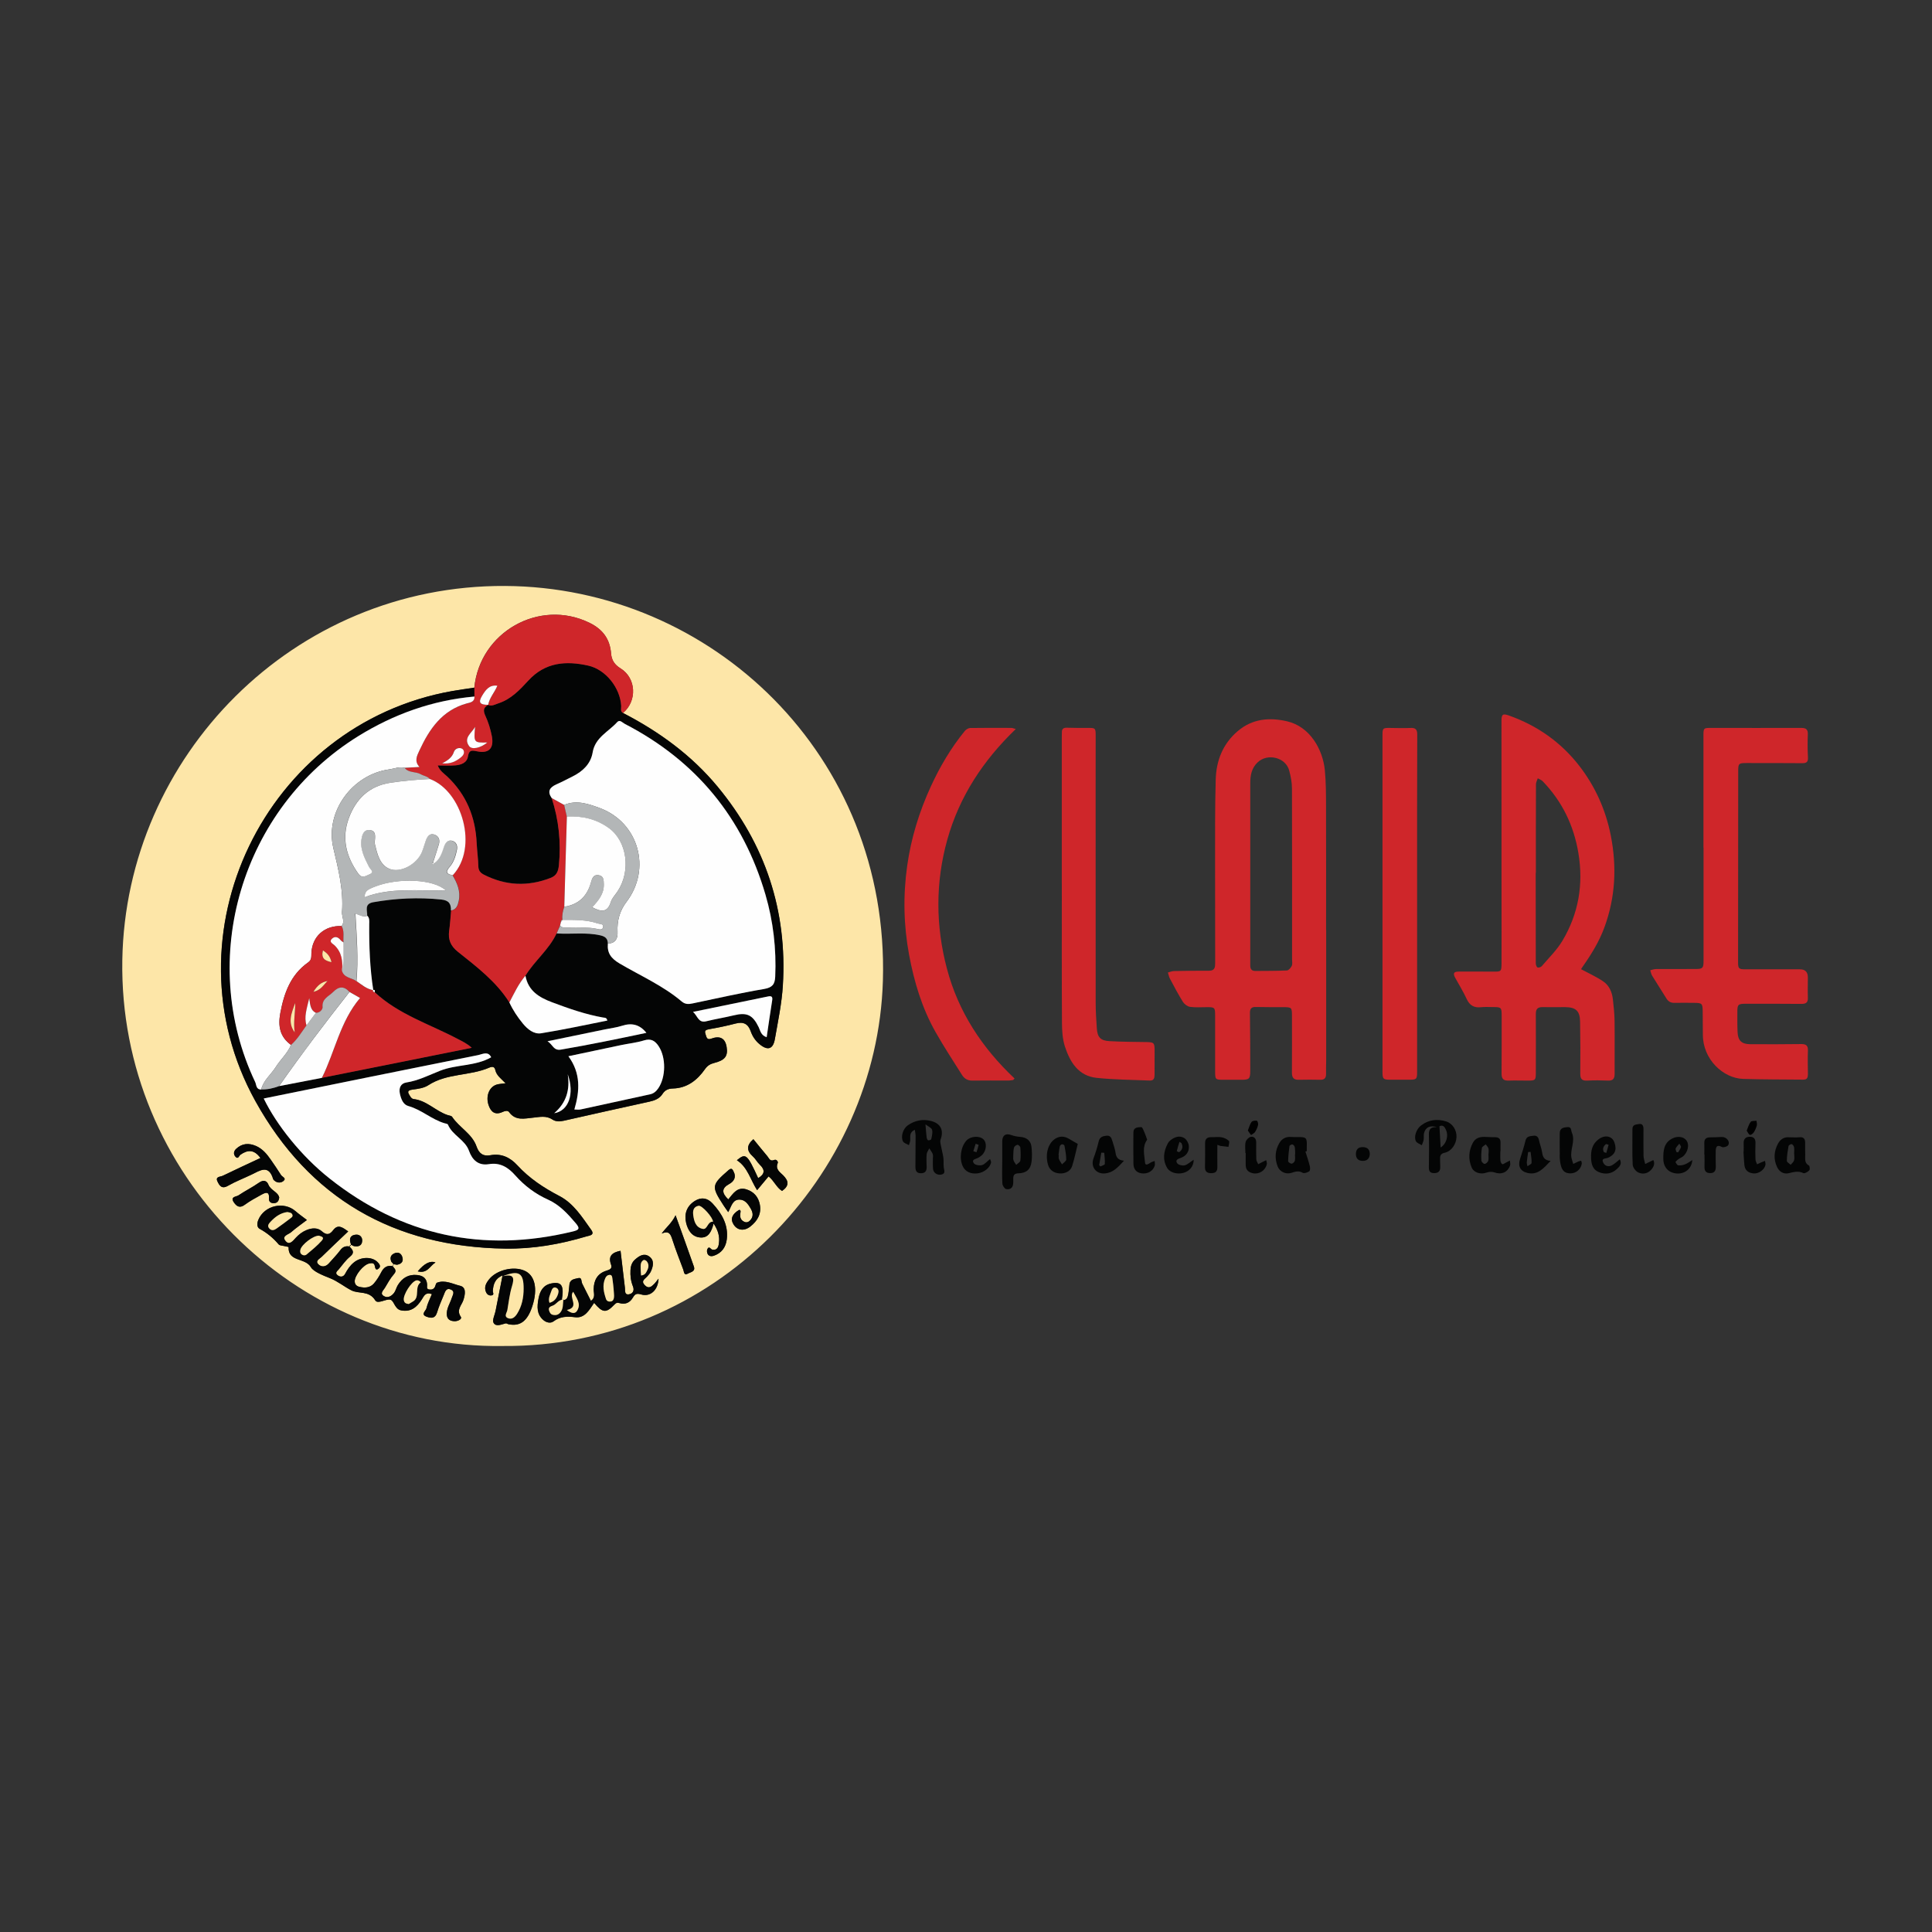 <?xml version="1.0" encoding="UTF-8"?><svg id="Layer_1" xmlns="http://www.w3.org/2000/svg" viewBox="0 0 425.2 425.2"><rect x="0" y="0" width="425.2" height="425.2" fill="#333333" stroke="none"/><defs><style>.cls-1{fill:#000;}.cls-1,.cls-2,.cls-3,.cls-4,.cls-5,.cls-6,.cls-7{stroke-width:0px;}.cls-2{fill:#040505;}.cls-3{fill:#b3b6b7;}.cls-4{fill:#cf262a;}.cls-5{fill:none;}.cls-6{fill:#fefefe;}.cls-7{fill:#fde6a8;}</style></defs><rect class="cls-5" x="0" width="425.2" height="425.2"/><rect class="cls-5" x="0" width="425.2" height="425.2"/><rect class="cls-5" x="0" width="425.2" height="425.2"/><rect class="cls-5" x="0" width="425.2" height="425.2"/><rect class="cls-5" x="0" width="425.2" height="425.2"/><rect class="cls-5" x="0" width="425.2" height="425.2"/><path class="cls-7" d="M110.58,296.23c-45.44.69-84.46-37.74-83.66-84.95.76-44.75,37.58-82.58,84.25-82.32,45.35.25,84.6,37.27,83.14,86.89-1.27,42.91-37.15,80.79-83.73,80.38ZM86.4,278.65c-1.19-.23-1.94.27-2.49,1.33-.46.89-.99,1.76-1.64,2.51-.84.96-2.02,1-3.18.72-.56-.13-1.01-.47-1.03-1.19-.04-1.27,1.92-3.72,3.23-3.96.5-.09,1.03-.19,1.18.51.11.51.2,1.16.86.62.58-.47.17-1.02-.27-1.45-1.23-1.2-3.57-1.17-5.14.07-.86.68-1.45,1.56-1.96,2.52-.38.73-1.04.78-1.63.36-.76-.55-.07-.99.26-1.38.78-.94,1.49-1.97,2.42-2.73,1.17-.95.55-1.56-.14-2.28.32-.66.7-.11,1.05-.05,1.02.2,1.78-.13,1.8-1.22.01-.76-.51-1.37-1.38-1.3-1.07.08-1.52.71-1.21,1.76.1.35.28.67-.22.83-.83-.15-1.46.07-2,.8-.77,1.03-1.68,1.95-2.53,2.92-.69.78-1.6.87-2.27.24-.84-.79.22-1.23.66-1.66,1.91-1.88,3.86-3.71,5.87-5.62-1.24-.86-2.23-1.69-3.32-.26-.76,1.01-1.45,1.16-2.52.2-.88-.78-2.12-.72-3.27-.26-.95.38-1.75.99-2.43,1.73-.63.69-1.4,1.72-2.23.73-.98-1.17.61-1.45,1.2-1.96,1.06-.94,2.24-1.75,3.48-2.69-.92-.71-1.74-1.27-2.49-1.93-2.57-2.26-6.88-1.28-8.2,1.9-.3.71-.36,1.62.29,1.97,1.63.89,3,2.03,4.19,3.43.23.27.8.25,1.21.36.34.09.97.17.97.24-.14,3.31,3.69,2.27,4.92,4.43.55.97,2.82,1.86,4.14,2.38,1.8.72,3.15,1.88,4.76,2.7,1.65.84,3.89,0,5.25,2.2.58.94,2.43-.43,3.37-.13.8.25.92,2.05,2.29,2.33,2.2.45,3.54-.73,4.59-2.4.5-.81.87-1.69,2.22-1.17-.43,1.06-.97,2.06-1.21,3.14-.12.54-1.35,1.33.07,1.84,1.04.38,1.89.38,2.29-.98.38-1.3.95-2.54,1.46-3.8.29-.71.53-1.67,1.59-1.2.94.42.39,1.18.18,1.84-.39,1.21-1.18,2.31-1.1,3.66.06,1.11.82,1.45,1.76,1.46.66,0,1.67-.44,1.31-.98-1.04-1.54.23-2.54.59-3.7.41-1.29.65-2.78-.73-3.11-1.63-.39-3.31-1.36-5.09-.68-.24.09-.31.61-.46.93-.26.53-.73.65-1.27.56-.65-.1-.43-.61-.44-1.01-.06-1.39-.84-2.03-2.17-2.17-1.94-.21-3.32.65-4.29,2.24-.33.54-.46,1.23-.84,1.72-.55.7-1.4,1.18-2.23.67-.95-.58-.1-1.25.22-1.79.62-1.04,1.21-2.14,2.01-3.04.77-.87.04-1.25-.31-1.8.2-.65.7-.2,1.05-.27.94-.19,1.39-.72,1.12-1.65-.23-.77-.81-1.19-1.62-.9-.86.31-1.19.93-.82,1.85.13.32.78.51.3,1.01ZM104.4,151.35c-1.63.25-3.26.46-4.88.75-41.16,7.28-63.59,53.64-43.33,90.23,11.85,21.38,30.48,32.13,55,32.48,6.12.09,12.07-.95,17.91-2.7.6-.18,1.85-.24,1-1.43-2-2.79-3.86-5.81-6.99-7.44-3.46-1.8-6.63-3.88-9.27-6.77-1.57-1.71-3.51-2.67-5.95-2.21-1.59.3-2.5-.39-3.03-1.94-.97-2.8-3.8-4.15-5.37-6.51-.16-.24-.63-.27-.96-.38-2.66-.87-4.63-3.23-7.56-3.54-.24-.03-.53-.29-.66-.52-.37-.64-1.07-1.36.47-1.56,1.19-.15,2.51-.33,3.47-.96,4.1-2.68,9.11-2.01,13.41-3.87.61-.27,1.16-.28,1.33.49.26,1.24,1.29,1.93,2.27,2.95-.86.12-1.43.14-1.95.29-1.63.49-2.46,2.49-1.8,4.49.49,1.47,1.4,2.32,3.1,1.53.43-.2,1.11-.4,1.42.03,1.43,1.97,3.39,1.41,5.28,1.23,1.45-.14,2.89-.51,4.28.42.71.48,1.62.45,2.5.25,6.27-1.41,12.53-2.82,18.81-4.19,1.17-.26,2.24-.68,2.88-1.68.57-.9,1.31-1.2,2.31-1.22,3.15-.08,5.37-1.85,7.06-4.27.56-.8,1.19-1.14,2.02-1.35,2.34-.59,3.07-1.47,2.74-3.49-.33-2.07-1.57-2.53-3.44-1.84-.96.35-1.02-.48-1.22-1.05-.26-.74.07-.92.8-1.05,1.96-.34,3.91-.75,5.84-1.25,1.7-.45,2.74.05,3.32,1.71.38,1.09,1,2.05,1.9,2.8,1.79,1.51,3.02,1.19,3.41-1.07.69-3.92,1.53-7.86,1.76-11.82.99-16.44-3.85-31.03-14.35-43.73-5.75-6.95-12.88-12.12-20.84-16.24,3.17-2.64,2.94-7.68-.53-9.82-1.28-.79-1.96-1.77-2.08-3.26-.25-3.19-1.82-5.35-4.79-6.79-10.99-5.34-24.1,2.02-25.31,14.32ZM144.92,281.45c-.45.56-.63.84-.86,1.07-.63.63-1.26,1.26-2.15.33-.89-.93.01-1.33.51-1.88.33-.37.68-.76.87-1.21.51-1.17.77-2.45-.47-3.27-1.15-.76-2.19-.02-3.07.75-.67.59-.93,1.41-.98,2.31-.07,1.23.08,2.42.54,3.57.39.96-.07,1.64-.94,1.76-.95.12-.75-.81-.82-1.4-.33-2.72-.65-5.45-.97-8.19-1.85.37-2.77,1.15-2.1,2.99.32.88-.16,1.13-.99,1.39-1.94.59-2.79,2.05-2.82,4.07-.01.85.46,1.86-.61,2.57-.65-1.29-1.29-2.54-1.92-3.81-.23-.46-.04-1.4-.84-1.2-.74.19-1.81.21-1.96,1.35-.1.71-.12,1.43-.25,2.13-.14.76-.34,1.52-1.44,1.34.54-3.17-.04-4.08-2.27-3.65-1.82.35-2.54,1.68-2.85,3.34-.33,1.74-.43,3.45,1.09,4.74.63.53,1.54.77,2.21.27,1.48-1.1,2.99-1.13,4.75-.91,2.17.27,3.13-1.64,4.19-3.16,1.85,2.2,2.63,2.3,4.44.4.43-.45.67-.49,1.18-.34,1.28.37,2.27-.14,2.91-1.23.46-.78.81-.98,1.83-.68,1.97.59,3.7-.93,3.81-3.43ZM110.62,280.68c-.54,2.72-1.04,5.26-1.54,7.81-.18.91-.79,2.07-.44,2.67.53.92,1.74.32,2.67.1.17-.04.39.14.6.19,2.58.53,4.19-.69,5.26-3.99,1.24-3.83.57-6.79-1.75-7.8-2.44-1.06-6.17-.14-7.81,1.96-.62.8-1.11,1.67-.64,2.76.23.53.65.8,1.19.73.71-.1.28-.64.31-1,.1-1.47.5-2.73,2.16-3.41ZM160.28,263.96c-1.43-1.37-1.54-2.42.24-3.39,1-.54,1.59-1.5.95-2.7-.18-.34-.36-.99-1.09-.36-3.8,3.3-3.86,3.57-1.13,7.78.29.45.61.87,1.03,1.48.71-1.24.92-2.82,2.56-2.75,1.18.05,1.83,1,2.38,1.95.46.79.65,1.63.07,2.4-.32.43-.81.84-1.47.54-1-.46-.99-1.28-.83-2.18.03-.18,0-.44-.3-.45-1.56.92-1.98,1.99-1.24,3.19.82,1.33,2.3,1.55,3.67.49,1.57-1.22,2.5-2.78,2.12-4.83-.31-1.66-1.29-2.84-2.94-3.36-2.03-.64-2.93.92-4,2.2ZM57.32,254.86c-2.88,1.35-5.59,2.59-8.28,3.9-.51.25-1.7.15-1.18,1.24.4.84.89,1.79,2.28.99,1.66-.95,3.47-1.64,5.2-2.47,1.86-.89,3.81-2.35,4.79,1,.04.12.17.23.28.32.64.56,1.45.52,1.98.07.73-.62-.28-.9-.53-1.3-.72-1.15-1.49-2.26-2.26-3.38-.86-1.24-1.82-2.4-3.25-3.02-1.57-.68-3.06-.59-4.36.62-.54.5-.67,1.14-.18,1.72.61.71.82-.21,1.12-.42,1.6-1.11,3.01-1.18,4.4.73ZM166.86,259.29c-2.45-5.33-2.72-5.56-4.69-3.95,2.37,1.53,2.96,4.27,4.45,6.59.88-1.06,1.7-2.04,2.52-3.03,1.21.93,1.74,2.45,2.97,3.2,1.58-1.1,1.53-2.16.23-3.45-.68-.67-1.77-1.34-1.17-2.71.1-.24-.23-.9-.81-.65-.91.39-1.1-.39-1.48-.83-1.05-1.24-2.06-2.51-3.08-3.75-1.52,1.31-1.55,2.52-.1,3.81.58.51.94,1.27,1.51,1.8,1.25,1.19,1.07,2.11-.36,2.96ZM157.05,269.27c1.01,1.51,1.38,2.87,1.18,4.34-.1.79-.34,1.6-1.43,1.43-.39-.06-.72-.96-1.13-.09-.13.27-.08.73.07,1.01.26.53.84.59,1.32.43,1.73-.58,2.68-1.85,2.9-3.63.39-3.19-1.09-5.68-3.14-7.9-1.1-1.19-2.44-1.46-3.87-.56-1.81,1.13-2.4,2.85-1.94,4.83.37,1.59,1.24,3.05,3.05,3.22,1.84.18,2.52-1.26,3-3.07ZM145.63,271.48c1.66-.72,1.98.21,2.35,1.35.72,2.23,1.58,4.4,2.4,6.6.17.47.14,1.38,1.01.87.57-.33,1.71-.44,1.32-1.56-1.27-3.64-2.59-7.27-4.03-11.28-.85,1.77-2.08,2.65-3.05,4.02ZM61.45,263.58c-.25-1.25-1.89-1.57-2.39-2.86-.33-.85-1.08-1.11-2.05-.43-1.45,1.02-3.06,1.8-4.53,2.8-.47.32-1.87.26-1.04,1.5.6.89,1.28,1.41,2.42.57,1.14-.84,2.4-1.52,3.64-2.2.87-.48,1.82-.91,1.69.83-.05.71.42,1.04,1.08,1.02.63-.02,1.07-.35,1.17-1.21ZM91.94,279.8c2.13.55,2.66-1.21,3.9-1.95q-1.71-.67-3.9,1.95Z"/><path class="cls-2" d="M137.11,156.9c7.96,4.12,15.09,9.29,20.84,16.24,10.5,12.7,15.35,27.3,14.35,43.73-.24,3.96-1.08,7.89-1.76,11.82-.4,2.26-1.62,2.58-3.41,1.07-.9-.76-1.52-1.71-1.9-2.8-.58-1.66-1.63-2.16-3.32-1.71-1.92.51-3.88.91-5.84,1.25-.73.13-1.06.31-.8,1.05.2.58.26,1.41,1.22,1.05,1.87-.69,3.11-.22,3.44,1.84.32,2.02-.41,2.9-2.74,3.49-.83.21-1.45.55-2.02,1.35-1.69,2.42-3.91,4.18-7.06,4.27-1,.03-1.73.32-2.31,1.22-.64,1.01-1.71,1.43-2.88,1.68-6.28,1.37-12.55,2.77-18.81,4.19-.88.2-1.79.22-2.5-.25-1.39-.94-2.83-.56-4.28-.42-1.89.19-3.85.75-5.28-1.23-.31-.43-.99-.23-1.42-.03-1.71.79-2.62-.06-3.1-1.53-.67-2,.17-4,1.8-4.49.52-.16,1.08-.17,1.95-.29-.99-1.02-2.01-1.71-2.27-2.95-.16-.77-.71-.75-1.33-.49-4.3,1.86-9.31,1.2-13.41,3.87-.96.63-2.28.81-3.47.96-1.54.2-.84.91-.47,1.56.13.23.42.49.66.52,2.93.31,4.9,2.67,7.56,3.54.33.11.81.14.96.38,1.57,2.36,4.39,3.71,5.37,6.51.54,1.55,1.44,2.23,3.03,1.94,2.44-.46,4.38.5,5.95,2.21,2.65,2.89,5.82,4.97,9.27,6.77,3.13,1.63,4.99,4.65,6.99,7.44.85,1.19-.4,1.25-1,1.43-5.84,1.75-11.79,2.79-17.91,2.7-24.52-.36-43.16-11.1-55-32.48-20.27-36.59,2.17-82.94,43.33-90.23,1.62-.29,3.25-.5,4.88-.75,0,.65.01,1.3.01,1.94-9.21.83-17.68,3.85-25.52,8.7-25.69,15.88-35.58,49.02-22.71,76.14.29.61.17,1.68,1.33,1.64,1.35.04,2.65-.25,3.91-.73,3.14-.61,6.29-1.21,9.43-1.82,10.99-2.2,21.98-4.41,32.97-6.61-1.05-.96-2.09-1.42-3.09-1.95-6.17-3.26-12.99-5.37-18.24-10.26,0-.27.16-.66-.39-.51,0,0,.04.03.04.03-.75-4.82-.93-9.67-.89-14.54,0-.62.1-1.3-.41-1.82.05-1.17-.69-2.62,1.36-2.98,4.96-.88,9.91-1.11,14.93-.59,1.74.18,2.17.94,2.15,2.41-.14,1.48-.22,2.98-.43,4.45-.27,1.94.31,3.35,1.9,4.62,4.16,3.32,8.45,6.55,11.35,11.16.77,1.7,1.81,3.24,2.99,4.67,1.03,1.25,2.42,2.37,4,2.12,4.88-.78,9.71-1.85,14.57-2.8-.16-.72-.58-.61-.89-.66-3.88-.68-7.57-1.98-11.26-3.36-2.89-1.08-5.26-2.54-5.87-5.84,2.01-3.31,5.2-5.76,6.86-9.33,3.2.23,6.42-.3,9.62.43,1.13.26,1.62.72,1.65,1.8-.19,2.08.7,3.28,2.58,4.39,4.6,2.71,9.55,4.88,13.67,8.36.78.66,1.53.61,2.39.43,5.24-1.09,10.47-2.29,15.74-3.18,1.83-.31,2.38-1.05,2.45-2.71.27-6.13-.43-12.17-2.14-18.03-4.94-16.93-15.27-29.49-30.96-37.6-.5-.26-1.1-1.03-1.67-.4-1.91,2.13-4.87,3.36-5.41,6.68-.41,2.51-2.13,4.14-4.35,5.25-1.21.61-2.41,1.24-3.65,1.79-1.45.65-2.03,1.53-1.02,2.99,1.57,4.82,2.09,9.73,1.59,14.79-.14,1.4-.52,2.29-1.82,2.79-5.01,1.95-9.9,1.73-14.69-.71-.73-.37-1.2-.88-1.22-1.83-.04-1.71-.28-3.42-.37-5.13-.27-5.74-2.28-10.69-6.52-14.68-.68-.64-1.56-1.17-2.05-2.4,1.48,0,2.69.08,3.88-.02,1.26-.11,2.54-.55,2.77-1.94.23-1.41.75-1.42,1.98-1.16,2.63.56,3.8-.65,3.28-3.33-.3-1.53-.76-3.06-1.42-4.47-.52-1.12-.46-1.82.62-2.41h-.01c.82.37,1.51-.1,2.24-.33,2.78-.9,4.73-2.98,6.6-5.01,3.74-4.07,8.31-4.39,13.21-3.29,3.86.86,7.02,4.92,7.23,8.87.03.53-.25,1.17.4,1.55ZM58.04,241.76c2.86,5.89,8.32,12.72,14.5,17.61,15.89,12.58,33.75,16.43,53.47,11.67,1.32-.32,1.76-.59.72-1.81-1.77-2.08-3.56-4.07-6.15-5.23-2.77-1.24-5.16-3.05-7.19-5.33-1.54-1.74-3.3-2.87-5.8-2.46-2.28.37-3.64-.89-4.37-2.93-.88-2.46-3.65-3.39-4.64-5.78-.07-.18-.5-.23-.77-.3-2.84-.83-5.05-2.98-7.94-3.78-1.14-.31-1.6-1.53-1.86-2.71-.28-1.28.2-2.28,1.41-2.47,2.66-.41,5-1.63,7.44-2.59,3.64-1.43,7.75-.96,11.24-2.96-.67-1.45-1.96-.66-2.93-.47-15.68,3.14-31.35,6.33-47.13,9.54ZM125.08,232.46c2.76,3.76,2.53,7.63,1.32,11.73.54,0,.97.08,1.37-.01,5.1-1.1,10.19-2.23,15.28-3.33.84-.18,1.38-.69,1.84-1.36,1.65-2.45,1.7-6.72.08-9.2-.77-1.18-1.67-1.8-3.23-1.31-1.63.51-3.36.68-5.04,1.03-3.82.8-7.64,1.61-11.63,2.46ZM152.52,222.7c1.04.89,1.15,2.5,2.89,2.07,2.01-.49,4.06-.81,6.07-1.31,2.9-.71,4.17-.13,5.49,2.6.38.78.48,1.8,1.76,2.21.41-2.75.78-5.42,1.21-8.08.13-.81-.13-1.05-.89-.89-5.44,1.12-10.88,2.24-16.53,3.4ZM120.5,229.16c1.2.76,1.3,2.12,2.96,1.84,6.28-1.06,12.51-2.36,18.8-3.69-1.49-1.85-3.23-2.24-5.35-1.56-1.22.39-2.51.54-3.76.8-4.1.84-8.2,1.69-12.65,2.61ZM124.95,236.43c.51,3.33-.24,6.21-2.98,8.57,3.2-.51,4.51-4.28,2.98-8.57Z"/><path class="cls-4" d="M112.1,220.62c-2.91-4.61-7.19-7.84-11.35-11.16-1.59-1.27-2.17-2.69-1.9-4.62.21-1.48.29-2.97.43-4.45,1.21-.2,1.51-1.09,1.72-2.13.44-2.11-.34-3.89-1.37-5.63,5.65-6.07,2.1-18.46-5.03-21.16-.52-.62-1.34-.68-1.99-1.05-1.12-.65-2.66-.24-3.57-1.42,1-.06,2-.11,3.28-.18-1.19-1.27-.56-2.45-.03-3.6,2.19-4.73,4.97-8.86,10.4-10.38.73-.2,1.81-.29,1.72-1.53,0-.65,0-1.3-.01-1.94,1.21-12.3,14.31-19.66,25.31-14.32,2.97,1.44,4.54,3.59,4.79,6.79.12,1.48.8,2.47,2.08,3.26,3.47,2.14,3.7,7.18.53,9.82-.64-.38-.37-1.02-.4-1.55-.21-3.95-3.38-8-7.23-8.87-4.9-1.1-9.48-.78-13.21,3.29-1.86,2.03-3.81,4.11-6.6,5.01-.73.24-1.42.7-2.24.35.29-1.57,1.42-2.73,2.03-4.21-1.78-.26-2.61.96-3.34,2.17-.91,1.5-.53,2.02,1.32,2.03-1.08.58-1.14,1.28-.62,2.41.66,1.41,1.12,2.94,1.42,4.47.52,2.68-.65,3.89-3.28,3.33-1.23-.26-1.75-.25-1.98,1.16-.23,1.4-1.52,1.83-2.77,1.94-1.19.1-2.4.02-3.88.02.49,1.23,1.37,1.77,2.05,2.4,4.24,3.99,6.25,8.94,6.52,14.68.08,1.71.33,3.42.37,5.13.02.95.48,1.45,1.22,1.83,4.79,2.44,9.69,2.66,14.69.71,1.29-.5,1.68-1.4,1.82-2.79.49-5.06-.02-9.97-1.59-14.79.92.51,1.84,1.01,2.75,1.52.2.85.4,1.7.59,2.55-.19,6.62-.38,13.24-.57,19.86-.32.94-.53,1.89-.4,2.89h0c-.29,0-.35.21-.35.45-.06.27-.13.53-.19.8-.25.57-.5,1.15-.76,1.72-1.66,3.57-4.85,6.02-6.86,9.33-1.52,1.75-2.46,3.85-3.54,5.87ZM104.56,159.97c-.72,1.35-2.64,2.38-1.32,4.23.63.88,2.59.39,4.01-.79-2.96.08-3,.03-2.69-3.44ZM97.33,167.98c1.83.21,3-.44,4.08-1.29.44-.35.84-.83.64-1.47-.11-.34-.41-.56-.82-.59-.67-.04-1.17.32-1.35.87-.38,1.16-1.26,1.81-2.56,2.47Z"/><path class="cls-2" d="M76.88,274.3c.69.72,1.31,1.33.14,2.28-.93.76-1.64,1.79-2.42,2.73-.33.4-1.02.84-.26,1.38.59.42,1.25.37,1.63-.36.51-.96,1.1-1.84,1.96-2.52,1.56-1.24,3.91-1.27,5.14-.07.44.43.85.98.27,1.45-.66.54-.76-.12-.86-.62-.15-.7-.68-.59-1.18-.51-1.32.23-3.28,2.68-3.23,3.96.02.72.47,1.06,1.03,1.19,1.16.28,2.34.23,3.18-.72.65-.75,1.18-1.62,1.64-2.51.55-1.06,1.29-1.56,2.49-1.33l-.02-.03c.35.55,1.08.93.31,1.8-.8.9-1.39,1.99-2.01,3.04-.33.55-1.17,1.21-.22,1.79.84.52,1.68.03,2.23-.67.39-.49.51-1.18.84-1.72.98-1.58,2.35-2.45,4.29-2.24,1.33.15,2.11.78,2.17,2.17.02.39-.21.9.44,1.01.53.08,1-.03,1.27-.56.16-.32.23-.84.46-.93,1.78-.68,3.46.29,5.09.68,1.37.33,1.13,1.82.73,3.11-.36,1.16-1.63,2.16-.59,3.7.36.53-.65.99-1.31.98-.93-.01-1.7-.35-1.76-1.46-.07-1.35.71-2.45,1.1-3.66.21-.66.76-1.42-.18-1.84-1.06-.47-1.31.49-1.59,1.2-.51,1.26-1.08,2.5-1.46,3.8-.4,1.36-1.24,1.35-2.29.98-1.42-.51-.19-1.29-.07-1.84.24-1.08.78-2.08,1.21-3.14-1.36-.51-1.72.36-2.22,1.17-1.05,1.67-2.39,2.85-4.59,2.4-1.38-.28-1.5-2.08-2.29-2.33-.95-.3-2.79,1.07-3.37.13-1.36-2.2-3.6-1.36-5.25-2.2-1.61-.82-2.95-1.98-4.76-2.7-1.32-.52-3.59-1.4-4.14-2.38-1.22-2.16-5.06-1.12-4.92-4.43,0-.07-.63-.15-.97-.24-.41-.11-.98-.09-1.21-.36-1.19-1.41-2.56-2.54-4.19-3.43-.65-.35-.58-1.26-.29-1.97,1.33-3.18,5.63-4.16,8.2-1.9.74.65,1.57,1.22,2.49,1.93-1.24.95-2.42,1.75-3.48,2.69-.58.52-2.18.8-1.2,1.96.83.99,1.6-.04,2.23-.73.68-.74,1.47-1.35,2.43-1.73,1.15-.46,2.39-.52,3.27.26,1.07.95,1.75.81,2.52-.2,1.09-1.43,2.07-.6,3.32.26-2,1.91-3.96,3.74-5.87,5.62-.44.43-1.49.87-.66,1.66.66.62,1.58.54,2.27-.24.85-.97,1.76-1.89,2.53-2.92.54-.73,1.17-.95,2-.8l-.03-.03ZM70.19,271.95c-1.26-.03-3.79,1.96-4.07,3.06-.09.36-.11.71.19.99.37.34.85.36,1.18.08,1.14-.96,2.33-1.9,3.31-3.02.76-.86-.21-.94-.61-1.11ZM89.97,286.99c.27-.16.63-.37.98-.59,1.52-.98.18-3.12,1.64-4.17.05-.03-.48-.56-1-.42-1.09.31-2.88,3.12-2.73,4.29.08.62.44.83,1.1.9ZM63.3,266.76c-1.59.19-2.76,1.07-3.78,2.18-.38.41-.77.9-.22,1.47.5.52,1.04.36,1.53.02,1.04-.73,2.06-1.49,3.07-2.26.26-.2.62-.41.45-.84-.19-.47-.66-.45-1.04-.55Z"/><path class="cls-2" d="M144.92,281.45c-.11,2.5-1.84,4.02-3.81,3.43-1.01-.3-1.36-.1-1.83.68-.64,1.09-1.63,1.6-2.91,1.23-.51-.15-.75-.11-1.18.34-1.81,1.91-2.59,1.81-4.44-.4-1.07,1.52-2.03,3.43-4.19,3.16-1.77-.22-3.28-.19-4.75.91-.67.5-1.58.26-2.21-.27-1.53-1.28-1.42-2.99-1.09-4.74.31-1.66,1.03-2.99,2.85-3.34,2.23-.43,2.81.48,2.27,3.65,1.1.18,1.3-.58,1.44-1.34.13-.7.15-1.42.25-2.13.16-1.14,1.23-1.16,1.96-1.35.8-.21.62.73.84,1.2.62,1.27,1.27,2.52,1.92,3.81,1.07-.71.59-1.72.61-2.57.03-2.03.88-3.48,2.82-4.07.83-.25,1.31-.5.99-1.39-.66-1.84.26-2.62,2.1-2.99.32,2.74.64,5.46.97,8.19.07.59-.13,1.52.82,1.4.87-.11,1.33-.79.94-1.76-.46-1.15-.61-2.34-.54-3.57.05-.9.31-1.71.98-2.31.88-.77,1.92-1.51,3.07-.75,1.24.82.98,2.1.47,3.27-.19.45-.54.84-.87,1.21-.5.55-1.4.94-.51,1.88.89.93,1.52.3,2.15-.33.23-.23.42-.51.86-1.07ZM135.04,283.63c-.05-.46-.11-1.32-.25-2.16-.06-.37-.06-.94-.66-.89-.44.03-.74.31-.93.75-.69,1.56-.33,3.07.18,4.57.15.45.58.61,1.04.54.52-.08.68-.53.71-.94.04-.49-.04-.99-.09-1.87ZM123.98,286.01c-1.08.04-1.47.96-2.22,1.29-.46.2-1.18.33-.91,1.15.13.41.33.79.79.91.67.16,1.24.04,1.7-.54.66-.83.52-1.79.64-2.81ZM124.77,288.31c1.05.81,1.81.85,2.24.15.97-1.57-.15-2.78-.86-4.17-1.11,1.27,1.54,3.36-1.38,4.01ZM120.93,286.73c1.1-.27,1.63-1.05,1.92-2.03.15-.5.09-1.06-.46-1.28-.65-.26-.93.34-1.06.76-.25.79-.73,1.57-.4,2.56ZM141.09,280.7c.94-.1,1.1-.67,1.35-1.15.35-.68.39-1.36-.11-1.97-.14-.18-.55-.36-.69-.28-.73.41-.66,1.17-.65,1.86,0,.48.06.97.09,1.53Z"/><path class="cls-2" d="M110.62,280.68c-1.66.67-2.07,1.94-2.16,3.41-.02.36.41.91-.31,1-.53.07-.95-.2-1.19-.73-.48-1.08.01-1.96.64-2.76,1.64-2.1,5.37-3.02,7.81-1.96,2.32,1.01,2.99,3.97,1.75,7.8-1.07,3.3-2.68,4.52-5.26,3.99-.21-.04-.42-.23-.6-.19-.93.22-2.13.82-2.67-.1-.35-.6.27-1.76.44-2.67.5-2.55,1-5.09,1.54-7.81ZM110.72,280.85c2.38-.54,2.52.4,1.97,2.2-.52,1.7-.72,3.49-1.02,5.25-.1.62-.86,1.43.2,1.82.87.33,1.51-.31,1.95-1,1.06-1.68,1.42-3.55,1.43-5.52.02-3.42-1-4.14-4.52-2.76Z"/><path class="cls-2" d="M160.28,263.96c1.07-1.28,1.98-2.84,4-2.2,1.65.52,2.64,1.7,2.94,3.36.38,2.05-.55,3.61-2.12,4.83-1.37,1.06-2.85.84-3.67-.49-.74-1.2-.32-2.27,1.24-3.19.31.01.33.27.3.45-.15.9-.16,1.73.83,2.18.67.31,1.15-.11,1.47-.54.58-.77.39-1.61-.07-2.4-.56-.95-1.2-1.9-2.38-1.95-1.64-.07-1.85,1.52-2.56,2.75-.42-.6-.74-1.03-1.03-1.48-2.72-4.2-2.66-4.48,1.13-7.78.73-.63.91.02,1.09.36.64,1.2.05,2.16-.95,2.7-1.77.96-1.66,2.01-.24,3.39Z"/><path class="cls-2" d="M57.32,254.86c-1.39-1.92-2.8-1.85-4.4-.73-.31.21-.51,1.13-1.12.42-.49-.57-.36-1.21.18-1.72,1.3-1.22,2.8-1.31,4.36-.62,1.43.62,2.39,1.78,3.25,3.02.77,1.11,1.54,2.23,2.26,3.38.25.4,1.26.68.53,1.3-.52.45-1.34.48-1.98-.07-.11-.09-.24-.2-.28-.32-.98-3.34-2.93-1.89-4.79-1-1.73.83-3.54,1.52-5.2,2.47-1.38.79-1.88-.15-2.28-.99-.52-1.08.67-.99,1.18-1.24,2.68-1.3,5.39-2.55,8.28-3.9Z"/><path class="cls-2" d="M166.86,259.29c1.43-.85,1.61-1.77.36-2.96-.56-.54-.93-1.29-1.51-1.8-1.45-1.28-1.42-2.49.1-3.81,1.02,1.24,2.03,2.51,3.08,3.75.37.44.57,1.22,1.48.83.57-.24.91.42.81.65-.61,1.37.49,2.03,1.17,2.71,1.3,1.29,1.34,2.35-.23,3.45-1.23-.75-1.77-2.28-2.97-3.2-.82.99-1.64,1.97-2.52,3.03-1.49-2.32-2.07-5.06-4.45-6.59,1.97-1.62,2.24-1.38,4.69,3.95Z"/><path class="cls-2" d="M157.05,269.27c-.48,1.81-1.16,3.25-3,3.07-1.81-.17-2.67-1.64-3.05-3.22-.46-1.98.13-3.7,1.94-4.83,1.43-.89,2.77-.63,3.87.56,2.04,2.22,3.52,4.72,3.14,7.9-.22,1.78-1.16,3.05-2.9,3.63-.48.16-1.06.09-1.32-.43-.14-.28-.19-.74-.07-1.01.4-.87.74.02,1.13.09,1.09.18,1.33-.64,1.43-1.43.2-1.47-.17-2.83-1.18-4.34ZM153.73,265.37c-1.07.21-1.27,1.04-1.16,1.97.16,1.4.55,2.81,2.12,3.11,1.03.2,1.01-1.67,2.23-1.58.04-.88-2.42-3.66-3.18-3.51Z"/><path class="cls-2" d="M145.63,271.48c.97-1.37,2.2-2.25,3.05-4.02,1.44,4.02,2.76,7.64,4.03,11.28.39,1.13-.75,1.23-1.32,1.56-.87.51-.84-.41-1.01-.87-.82-2.19-1.68-4.37-2.4-6.6-.37-1.15-.69-2.07-2.35-1.35Z"/><path class="cls-2" d="M61.45,263.58c-.1.86-.54,1.19-1.17,1.21-.65.02-1.13-.31-1.08-1.02.13-1.74-.82-1.3-1.69-.83-1.24.68-2.5,1.36-3.64,2.2-1.13.84-1.82.32-2.42-.57-.83-1.24.56-1.18,1.04-1.5,1.47-.99,3.08-1.78,4.53-2.8.97-.68,1.72-.42,2.05.43.5,1.29,2.13,1.61,2.39,2.86Z"/><path class="cls-2" d="M76.9,274.32c.5-.16.33-.48.22-.83-.3-1.06.14-1.68,1.21-1.76.87-.07,1.4.54,1.38,1.3-.02,1.09-.78,1.41-1.8,1.22-.35-.07-.73-.61-1.05.05,0,0,.03.03.03.03Z"/><path class="cls-2" d="M86.4,278.65c.48-.51-.17-.69-.3-1.01-.37-.92-.04-1.54.82-1.85.81-.29,1.4.13,1.62.9.28.93-.17,1.47-1.12,1.65-.35.07-.85-.38-1.05.27,0,0,.03.03.03.03Z"/><path class="cls-2" d="M91.94,279.8q2.19-2.62,3.9-1.95c-1.24.74-1.76,2.5-3.9,1.95Z"/><path class="cls-6" d="M124.16,177.15c-.92-.51-1.83-1.01-2.75-1.52-1.01-1.46-.43-2.34,1.02-2.99,1.24-.55,2.44-1.18,3.65-1.79,2.21-1.12,3.93-2.75,4.35-5.25.55-3.31,3.5-4.55,5.41-6.68.57-.63,1.17.14,1.67.4,15.68,8.11,26.02,20.68,30.96,37.6,1.71,5.86,2.41,11.9,2.14,18.03-.07,1.67-.63,2.4-2.45,2.71-5.28.89-10.5,2.09-15.74,3.18-.86.18-1.61.23-2.39-.43-4.12-3.49-9.07-5.65-13.67-8.36-1.88-1.11-2.77-2.31-2.58-4.39,1.66-.07,2.2-1.05,2.13-2.57-.12-2.43.46-4.62,1.97-6.61,5.54-7.26,2.68-17.47-5.88-20.64-2.46-.91-5.11-1.85-7.84-.69Z"/><path class="cls-6" d="M58.04,241.76c15.78-3.21,31.45-6.4,47.13-9.54.97-.19,2.26-.98,2.93.47-3.5,2-7.6,1.53-11.24,2.96-2.44.96-4.78,2.18-7.44,2.59-1.2.19-1.69,1.18-1.41,2.47.26,1.18.72,2.4,1.86,2.71,2.89.8,5.1,2.94,7.94,3.78.27.08.7.13.77.3.98,2.38,3.76,3.31,4.64,5.78.73,2.05,2.09,3.3,4.37,2.93,2.5-.41,4.26.72,5.8,2.46,2.02,2.28,4.42,4.09,7.19,5.33,2.58,1.16,4.37,3.14,6.15,5.23,1.04,1.22.6,1.49-.72,1.81-19.72,4.77-37.57.91-53.47-11.67-6.18-4.89-11.64-11.73-14.5-17.61Z"/><path class="cls-6" d="M104.41,153.29c.09,1.24-.99,1.33-1.72,1.53-5.42,1.52-8.21,5.65-10.4,10.38-.53,1.15-1.16,2.33.03,3.6-1.29.07-2.28.13-3.28.18-1.17-.31-2.26.2-3.38.35-8.14,1.12-14.17,9.33-12.3,17.3,1.1,4.67,2.27,9.24,1.91,14.08-.08,1.03.7,2.08-.08,3.1-3.75-.16-6.5,2.26-6.66,5.95-.03.79.09,1.49-.72,2.05-3.85,2.71-5.29,6.72-6.12,11.14-.54,2.87-.11,5.24,2.36,7.02-.78,1.87-2.32,3.2-3.37,4.88-1.04,1.66-2.72,2.9-3.19,4.93-1.16.04-1.04-1.03-1.33-1.64-12.87-27.12-2.98-60.25,22.71-76.14,7.84-4.85,16.31-7.87,25.52-8.7Z"/><path class="cls-4" d="M64.06,229.97c-2.47-1.78-2.89-4.14-2.36-7.02.83-4.42,2.27-8.43,6.12-11.14.81-.57.68-1.26.72-2.05.16-3.69,2.91-6.11,6.66-5.95.63,1.14.3,2.4.41,3.6-.22-.17-.49-.32-.66-.53-.54-.67-1.22-.89-1.85-.31-.81.74.21,1.15.54,1.48,1.6,1.57,1.84,3.48,1.65,5.55.41,1.66,2.11,1.57,3.17,2.34,1.16.79,2.22,1.76,3.68,1.98,0,0-.04-.03-.04-.03-.09.34.14.43.39.51,5.25,4.89,12.07,7,18.24,10.26,1,.53,2.04.99,3.09,1.95-10.99,2.2-21.98,4.41-32.97,6.61,2.89-5.77,4.01-12.41,8.4-17.58-.61-.35-1.47-.84-2.33-1.33-1.18-1.34-2.36-1.24-3.56-.01-.96.98-2.53,1.46-2.35,3.36.05.47-.59,1.3-1.48,1.25-1.1-.51-1.26-1.57-1.46-3.23-.56,2.4-1.2,4.13-.6,5.99-1.07,1.49-2,3.08-3.4,4.3ZM64.86,227.2c-.33-2.16.13-4.31.12-6.47-.81,2.14-1.76,4.28-.12,6.47ZM71.07,209.17c-.45,1.78.42,2.26,1.88,2.59-.28-1.25-.83-1.93-1.88-2.59ZM68.98,218.29c1.7-.4,2.25-1.58,3.1-2.39-1.33.24-2.26.97-3.1,2.39Z"/><path class="cls-3" d="M75.6,207.41c-.11-1.2.23-2.46-.41-3.6.78-1.02,0-2.07.08-3.1.36-4.84-.81-9.41-1.91-14.08-1.87-7.97,4.16-16.18,12.3-17.3,1.12-.15,2.21-.66,3.38-.35.9,1.18,2.44.77,3.57,1.42.65.38,1.47.43,1.99,1.05-2.93.13-5.83.39-8.74.83-4.71.72-7.57,3.61-9.13,7.82-1.61,4.36-.58,8.41,2.09,12.16.85,1.19,1.65.49,2.42.19,1.28-.5.2-1.16-.05-1.66-1.04-2.06-2.13-4.1-1.58-6.52.2-.86.59-1.69,1.7-1.6,1.18.09,1.26.95,1.2,1.88-.03.43-.11.88-.02,1.29.51,2.09,1.03,4.42,3.1,5.34,2.45,1.09,6.11-.96,7.22-3.61.36-.85.58-1.76.9-2.64.32-.87.84-1.62,1.9-1.24.95.34,1.22,1.18.95,2.12-.4,1.37-.86,2.72-1.29,4.07-.14.11-.32.22-.08.39.02.02.16-.14.25-.22,1.34-.9,1.76-2.34,2.24-3.76.27-.8.84-1.47,1.72-1.25.97.23,1.28,1.09,1.09,2.04-.27,1.33-.68,2.67-1.57,3.69-1.04,1.2-.67,1.63.67,1.85,1.03,1.74,1.81,3.52,1.37,5.63-.22,1.04-.52,1.93-1.72,2.13.02-1.46-.41-2.23-2.15-2.41-5.02-.51-9.97-.28-14.93.59-2.06.36-1.31,1.81-1.36,2.98-.89.34-1.66-.12-2.63-.5.3,5.04.67,9.96.24,14.88-1.06-.77-2.76-.68-3.17-2.34.45-2.04.3-4.12.32-6.18ZM98.07,195.93c-2.72-2.48-10.35-2.76-15.33-.87-2.11.8-2.4,1.07-2.54,2.43,5.67-2.2,11.62-1.36,17.87-1.55Z"/><path class="cls-6" d="M125.08,232.46c3.99-.84,7.81-1.66,11.63-2.46,1.68-.35,3.41-.52,5.04-1.03,1.56-.49,2.46.13,3.23,1.31,1.62,2.48,1.57,6.75-.08,9.2-.46.67-.99,1.18-1.84,1.36-5.1,1.1-10.19,2.23-15.28,3.33-.4.09-.84.01-1.37.01,1.2-4.1,1.44-7.97-1.32-11.73Z"/><path class="cls-3" d="M124.16,177.15c2.73-1.17,5.37-.22,7.84.69,8.56,3.17,11.42,13.37,5.88,20.64-1.52,1.99-2.09,4.18-1.97,6.61.07,1.52-.47,2.5-2.13,2.57-.04-1.08-.53-1.54-1.65-1.8-3.2-.73-6.42-.2-9.62-.43.25-.57.5-1.15.76-1.72.55.64,1.31.41,2,.45,2.05.13,4.13-.19,6.17.29.45.11,1.13.32,1.28-.32.2-.86-.64-.72-1.13-.88-2.54-.87-5.17-.79-7.8-.79-.13-1,.08-1.95.4-2.89,3.18-.46,5.05-2.36,5.88-5.38.24-.87.53-1.73,1.67-1.56,1.15.17,1.13,1.09,1.15,1.98.06,2.11-1.17,3.59-2.55,5.08,1.85.96,3.31,1.33,4.08-1.15.26-.85.98-1.56,1.49-2.34,3-4.54,2.09-11.03-1.87-13.91-2.8-2.04-5.91-2.74-9.29-2.57-.2-.85-.4-1.7-.59-2.55Z"/><path class="cls-6" d="M112.1,220.62c1.07-2.02,2.01-4.12,3.54-5.87.61,3.31,2.98,4.76,5.87,5.84,3.68,1.38,7.37,2.68,11.26,3.36.32.06.73-.06.89.66-4.86.96-9.69,2.02-14.57,2.8-1.58.25-2.97-.87-4-2.12-1.18-1.43-2.21-2.97-2.99-4.67Z"/><path class="cls-6" d="M76.91,218.31c.86.49,1.72.98,2.33,1.33-4.39,5.17-5.52,11.81-8.4,17.58-3.14.61-6.29,1.21-9.43,1.82,4.95-7.07,10.16-13.95,15.51-20.73Z"/><path class="cls-3" d="M76.91,218.31c-5.35,6.78-10.55,13.66-15.51,20.73-1.26.48-2.55.77-3.91.73.47-2.03,2.15-3.27,3.19-4.93,1.05-1.67,2.59-3.01,3.37-4.88,1.4-1.22,2.33-2.82,3.4-4.3.69-.92,1.38-1.84,2.06-2.76.89.04,1.53-.79,1.48-1.25-.18-1.89,1.39-2.37,2.35-3.36,1.2-1.22,2.38-1.33,3.56.01Z"/><path class="cls-6" d="M152.52,222.7c5.65-1.16,11.09-2.28,16.53-3.4.77-.16,1.03.08.89.89-.43,2.66-.8,5.33-1.21,8.08-1.28-.41-1.38-1.43-1.76-2.21-1.32-2.72-2.59-3.31-5.49-2.6-2.01.49-4.06.81-6.07,1.31-1.73.42-1.85-1.18-2.89-2.07Z"/><path class="cls-6" d="M120.5,229.16c4.45-.92,8.55-1.76,12.65-2.61,1.26-.26,2.55-.41,3.76-.8,2.12-.68,3.86-.3,5.35,1.56-6.29,1.33-12.52,2.62-18.8,3.69-1.66.28-1.76-1.08-2.96-1.84Z"/><path class="cls-6" d="M78.46,215.93c.43-4.92.05-9.84-.24-14.88.97.38,1.73.84,2.63.5.52.52.42,1.2.41,1.82-.04,4.87.14,9.72.89,14.54-1.46-.22-2.52-1.19-3.68-1.98Z"/><path class="cls-6" d="M124.95,236.43c1.53,4.29.22,8.06-2.98,8.57,2.74-2.36,3.49-5.24,2.98-8.57Z"/><path class="cls-6" d="M82.48,218.4c-.24-.09-.48-.18-.39-.51.55-.14.38.25.39.51Z"/><path class="cls-6" d="M95.3,189.88c.43-1.36.89-2.71,1.29-4.07.27-.94,0-1.78-.95-2.12-1.06-.38-1.57.37-1.9,1.24-.32.87-.54,1.78-.9,2.64-1.12,2.66-4.77,4.7-7.22,3.61-2.07-.92-2.59-3.25-3.1-5.34-.1-.4-.01-.86.02-1.29.06-.93-.02-1.79-1.2-1.88-1.11-.08-1.51.75-1.7,1.6-.55,2.42.54,4.46,1.58,6.52.25.5,1.33,1.16.05,1.66-.77.3-1.57,1-2.42-.19-2.67-3.74-3.7-7.8-2.09-12.16,1.55-4.21,4.42-7.1,9.13-7.82,2.9-.44,5.81-.7,8.74-.83,7.13,2.69,10.68,15.09,5.03,21.16-1.34-.21-1.71-.65-.67-1.85.89-1.02,1.3-2.36,1.57-3.69.19-.94-.12-1.8-1.09-2.04-.89-.21-1.45.45-1.72,1.25-.48,1.42-.9,2.86-2.24,3.76-.06-.06-.11-.12-.17-.17Z"/><path class="cls-6" d="M124.75,179.7c3.38-.17,6.49.53,9.29,2.57,3.96,2.88,4.87,9.38,1.87,13.91-.51.77-1.23,1.49-1.49,2.34-.77,2.48-2.23,2.11-4.08,1.15,1.38-1.49,2.61-2.97,2.55-5.08-.03-.89,0-1.81-1.15-1.98-1.14-.17-1.43.69-1.67,1.56-.83,3.02-2.7,4.92-5.88,5.38.19-6.62.38-13.24.57-19.86Z"/><path class="cls-6" d="M123.78,202.45c2.63,0,5.26-.07,7.8.79.49.17,1.33.02,1.13.88-.15.63-.83.42-1.28.32-2.04-.48-4.12-.16-6.17-.29-.69-.04-1.45.19-2-.45.06-.27.13-.53.19-.8.11-.15.23-.31.35-.46,0,0,0,0,0,0Z"/><path class="cls-6" d="M104.56,159.97c-.31,3.47-.27,3.51,2.69,3.44-1.43,1.18-3.38,1.67-4.01.79-1.32-1.84.6-2.88,1.32-4.23Z"/><path class="cls-6" d="M107.44,155.12c-1.85,0-2.23-.53-1.32-2.03.74-1.21,1.56-2.43,3.34-2.17-.61,1.48-1.74,2.64-2.03,4.21,0,0,.01-.01.01-.01Z"/><path class="cls-6" d="M97.33,167.98c1.29-.66,2.17-1.31,2.56-2.47.18-.54.68-.91,1.35-.87.4.03.71.24.82.59.2.64-.21,1.12-.64,1.47-1.07.85-2.25,1.49-4.08,1.29Z"/><path class="cls-3" d="M123.79,202.44c-.12.15-.23.31-.35.46,0-.24.05-.44.35-.46Z"/><path class="cls-7" d="M70.19,271.95c.4.17,1.37.25.61,1.11-.98,1.11-2.17,2.06-3.31,3.02-.33.28-.81.26-1.18-.08-.3-.28-.27-.63-.19-.99.27-1.1,2.81-3.09,4.07-3.06Z"/><path class="cls-7" d="M89.97,286.99c-.67-.07-1.02-.27-1.1-.9-.15-1.17,1.64-3.98,2.73-4.29.52-.15,1.04.38,1,.42-1.46,1.05-.13,3.19-1.64,4.17-.35.22-.71.43-.98.59Z"/><path class="cls-7" d="M63.3,266.76c.38.1.85.08,1.04.55.18.44-.19.65-.45.84-1.01.77-2.03,1.53-3.07,2.26-.49.34-1.03.5-1.53-.02-.55-.57-.16-1.06.22-1.47,1.03-1.11,2.2-1.99,3.78-2.18Z"/><path class="cls-7" d="M135.04,283.63c.05.88.14,1.38.09,1.87-.04.42-.2.86-.71.94-.46.07-.89-.09-1.04-.54-.51-1.5-.87-3.01-.18-4.57.19-.44.49-.72.93-.75.61-.04.6.52.66.89.14.84.2,1.7.25,2.16Z"/><path class="cls-7" d="M123.98,286.01c-.12,1.02.02,1.98-.64,2.81-.46.58-1.03.7-1.7.54-.46-.11-.66-.5-.79-.91-.27-.82.45-.95.91-1.15.75-.33,1.14-1.25,2.22-1.29Z"/><path class="cls-7" d="M124.77,288.31c2.92-.65.27-2.75,1.38-4.01.71,1.39,1.83,2.6.86,4.17-.43.7-1.18.66-2.24-.15Z"/><path class="cls-7" d="M120.93,286.73c-.34-.99.15-1.77.4-2.56.13-.42.41-1.02,1.06-.76.55.22.61.79.46,1.28-.29.98-.82,1.76-1.92,2.03Z"/><path class="cls-7" d="M141.09,280.7c-.04-.57-.09-1.05-.09-1.53,0-.7-.08-1.45.65-1.86.14-.08.55.1.69.28.49.61.46,1.29.11,1.97-.25.48-.42,1.05-1.35,1.15Z"/><path class="cls-7" d="M110.72,280.85c3.52-1.38,4.53-.66,4.52,2.76,0,1.97-.37,3.84-1.43,5.52-.43.68-1.07,1.32-1.95,1-1.05-.39-.3-1.21-.2-1.82.3-1.76.5-3.55,1.02-5.25.55-1.8.42-2.74-1.97-2.2Z"/><path class="cls-7" d="M153.73,265.37c.76-.15,3.22,2.63,3.18,3.51-1.21-.1-1.19,1.78-2.23,1.58-1.57-.3-1.95-1.71-2.12-3.11-.11-.94.1-1.77,1.16-1.97Z"/><path class="cls-6" d="M75.6,207.41c-.01,2.07.14,4.14-.32,6.18.19-2.07-.05-3.98-1.65-5.54-.33-.33-1.35-.74-.54-1.48.63-.57,1.31-.36,1.85.31.17.22.43.36.66.53Z"/><path class="cls-6" d="M69.52,222.91c-.69.92-1.38,1.84-2.06,2.76-.59-1.86.04-3.59.6-5.99.2,1.66.36,2.72,1.46,3.23Z"/><path class="cls-7" d="M64.86,227.2c-1.64-2.19-.68-4.33.12-6.47,0,2.16-.45,4.31-.12,6.47Z"/><path class="cls-7" d="M71.07,209.17c1.05.66,1.6,1.35,1.88,2.59-1.46-.33-2.32-.81-1.88-2.59Z"/><path class="cls-7" d="M68.98,218.29c.85-1.42,1.77-2.15,3.1-2.39-.85.81-1.4,1.99-3.1,2.39Z"/><path class="cls-6" d="M98.07,195.93c-6.25.19-12.2-.65-17.87,1.55.15-1.36.43-1.63,2.54-2.43,4.98-1.88,12.61-1.6,15.33.87Z"/><path class="cls-6" d="M95.47,190.06c-.09.08-.22.23-.25.22-.25-.17-.06-.28.08-.39.06.05.12.11.17.17Z"/><path class="cls-4" d="M291.87,204.68c0,9.54,0,19.07,0,28.61,0,1.02-.06,2.04-.03,3.06.02.88-.34,1.3-1.23,1.29-1.6-.02-3.19-.05-4.79,0-1.14.03-1.49-.5-1.49-1.57.03-4.09.01-8.19.01-12.28,0-2.13,0-2.13-2.09-2.13-1.96,0-3.93,0-5.89-.04-.95-.02-1.28.38-1.27,1.33.06,4.21.06,8.43.07,12.65,0,1.86-.2,2.05-2.03,2.04-1.27,0-2.54,0-3.81,0-1.86,0-1.89-.03-1.89-1.95,0-4.05.01-8.1,0-12.16,0-1.81-.09-1.88-1.85-1.87-1.23,0-2.47.1-3.68-.07-.56-.08-1.23-.58-1.55-1.08-1.04-1.66-1.95-3.4-2.87-5.13-.22-.41-.3-.9-.44-1.35.45-.11.89-.31,1.34-.32,2.58-.05,5.15-.08,7.73-.07,1.26,0,1.33-.79,1.33-1.72-.01-7.2-.03-14.41-.02-21.61.01-6.26-.04-12.53.14-18.78.12-4.14,1.57-7.84,4.84-10.62,3.2-2.72,6.9-3.07,10.84-2.17,5.1,1.17,7.88,6.25,8.33,10.71.27,2.72.26,5.47.27,8.21.03,9,.01,18.01.01,27.01ZM275.16,191.77s0,0,0,0c0,5.73,0,11.45,0,17.18,0,1.19,0,2.37,0,3.56,0,.71.29,1.19,1.09,1.18,2.33-.02,4.66,0,6.99-.11.38-.02.86-.6,1.06-1.02.18-.41.06-.96.06-1.45,0-12.52.02-25.03-.02-37.55,0-1.33-.26-2.69-.61-3.98-.77-2.91-4.79-3.88-6.97-1.78-1.33,1.28-1.6,2.88-1.6,4.59,0,6.46,0,12.93,0,19.39Z"/><path class="cls-4" d="M348,213.32c1.76.95,3.43,1.69,4.91,2.72,1.28.89,1.89,2.35,2.06,3.91.18,1.58.35,3.17.37,4.76.05,3.89-.01,7.78.01,11.66,0,1.04-.38,1.49-1.45,1.45-1.51-.06-3.03-.09-4.54,0-1.17.06-1.58-.32-1.57-1.52.04-3.81.02-7.61-.04-11.42-.03-2.39-.92-3.21-3.32-3.23-1.64-.01-3.28.04-4.91,0-1.12-.03-1.52.43-1.51,1.53.03,4.3,0,8.59,0,12.89,0,1.65-.1,1.75-1.73,1.75-1.43,0-2.87-.05-4.3,0-1.11.03-1.52-.42-1.51-1.53.04-4.26.01-8.51.02-12.77,0-1.77-.1-1.89-1.85-1.88-.9,0-1.81-.07-2.7.03-1.55.17-2.51-.41-3.17-1.85-.73-1.59-1.67-3.09-2.51-4.63-.53-.98-.32-1.36.79-1.36,2.54-.02,5.07,0,7.61.01,1.71.01,1.79-.03,1.8-1.79.02-4.95,0-9.9,0-14.86,0-12.85,0-25.7-.01-38.55,0-1.46.3-1.65,1.69-1.15,6.17,2.2,11.36,5.84,15.37,10.98,3.53,4.53,5.87,9.71,6.99,15.38,1.36,6.88,1.04,13.63-1.41,20.28-1.15,3.11-2.84,5.86-4.72,8.54-.14.2-.28.4-.4.61-.03.06,0,.16,0,.05ZM338.02,192.1s-.03,0-.04,0c0,6.63,0,13.25.02,19.88,0,.32.15.82.37.93.23.11.76-.06.95-.28,1.56-1.83,3.32-3.54,4.54-5.58,3.56-5.97,4.67-12.45,3.51-19.35-1.02-6.07-3.58-11.33-7.84-15.75-.28-.3-.72-.45-1.09-.66-.14.44-.4.88-.4,1.32-.03,6.5-.02,13.01-.02,19.51Z"/><path class="cls-4" d="M374.9,186.55c0-8.18,0-16.37,0-24.55,0-1.79.02-1.8,1.73-1.8,6.59,0,13.17.03,19.76,0,1.11,0,1.53.33,1.48,1.47-.07,1.67-.06,3.36.03,5.03.05,1.01-.32,1.27-1.26,1.26-4.09-.04-8.18-.02-12.27-.03-1.7,0-1.82.1-1.82,1.79-.01,13.99-.03,27.98-.03,41.98,0,1.51.13,1.63,1.72,1.63,3.97,0,7.94,0,11.91,0q1.73,0,1.73,1.79c0,1.47-.06,2.95,0,4.42.05,1.1-.4,1.41-1.44,1.4-4.09-.04-8.18-.03-12.27-.03-1.65,0-1.82.18-1.81,1.84,0,1.47-.02,2.95.05,4.42.09,1.89.91,2.63,2.81,2.64,3.72.01,7.45.03,11.17-.03,1.11-.02,1.55.34,1.5,1.47-.07,1.72-.02,3.44,0,5.15,0,.69-.14,1.22-.99,1.21-4.42-.05-8.83-.02-13.25-.16-4.42-.14-8.88-4.3-8.88-9.73,0-1.72-.03-3.44-.04-5.15-.01-1.72-.15-1.86-1.92-1.86-1.43,0-2.86-.04-4.3,0-.83.02-1.37-.31-1.8-1.02-1.02-1.67-2.1-3.31-3.12-4.98-.21-.35-.27-.79-.4-1.18.42-.09.85-.26,1.27-.26,2.9-.02,5.81,0,8.71-.01,1.56,0,1.75-.2,1.75-1.78,0-8.31,0-16.61,0-24.92,0,0,0,0,0,0Z"/><path class="cls-4" d="M233.68,194.44c0-10.68,0-21.35,0-32.03,0-.41.03-.82.02-1.23-.02-.81.39-1.05,1.15-1.02,1.51.05,3.03.05,4.54.04,1.67-.02,1.75.05,1.75,1.68,0,4.05-.01,8.1-.01,12.15,0,15.55,0,31.09.01,46.64,0,1.88.12,3.76.25,5.63.14,2,.8,2.73,2.81,2.84,2.69.15,5.39.16,8.09.2,1.66.03,1.82.16,1.82,1.83,0,1.8,0,3.6-.01,5.4,0,.68-.17,1.27-1.01,1.24-3.91-.17-7.85-.18-11.74-.59-4.01-.42-5.86-3.47-6.98-6.9-.53-1.63-.64-3.45-.65-5.19-.06-10.23-.03-20.45-.03-30.68,0,0,0,0,0,0Z"/><path class="cls-4" d="M223.01,237.68c-.35.05-.7.13-1.05.13-2.66,0-5.32-.03-7.98.01-1.03.01-1.75-.44-2.25-1.23-1.97-3.13-4.01-6.23-5.83-9.45-2.99-5.28-4.71-11.04-5.82-16.97-1.21-6.52-1.35-13.08-.42-19.66.86-6.08,2.65-11.89,5.21-17.45,1.99-4.34,4.42-8.45,7.45-12.17.27-.34.79-.66,1.2-.67,3.03-.05,6.05-.03,9.08-.02.19,0,.37.09.96.24-7.21,6.93-12.41,14.87-15.06,24.3-2.65,9.46-2.6,19-.09,28.48,2.51,9.48,7.73,17.41,14.88,24.14-.1.1-.19.2-.29.31Z"/><path class="cls-4" d="M311.88,198.96c0,12.32,0,24.63,0,36.95,0,1.58-.11,1.7-1.65,1.72-1.31.01-2.62,0-3.93,0-1.95.01-2.04-.07-2.04-1.96,0-7.69,0-15.38,0-23.08,0-16.86,0-33.71,0-50.57,0-1.83.03-1.84,1.85-1.81,1.43.02,2.87.07,4.29,0,1.11-.06,1.52.31,1.51,1.45-.04,10.64-.03,21.28-.03,31.91,0,1.8,0,3.6,0,5.4h0Z"/><path class="cls-2" d="M201.35,248.64c-1.22.53-1.01,1.42-1.02,2.25,0,.38-.19.76-.29,1.14-.45-.27-1.1-.44-1.31-.83-.54-1.07.02-2.79,1.03-3.51,1.55-1.1,3.27-1.45,5.12-.99,2.15.54,2.89,2.05,2.12,4.11-.14.36,0,.85.07,1.26.16.91.42,1.8.55,2.72.1.72,0,1.47.09,2.19.1.66.44,1.33-.57,1.53-.86.17-1.71-.38-1.79-1.23-.07-.73-.03-1.47-.04-2.21,0-.37.08-.77-.04-1.1-.17-.44-.49-.82-.75-1.23-.2.42-.53.83-.57,1.26-.09.93-.04,1.88-.01,2.82.02.89-.31,1.39-1.27,1.39-1.04,0-1.2-.66-1.2-1.47.01-2.25.04-4.5.04-6.74,0-.41-.1-.82-.17-1.35ZM203.68,247.43c.11,1.27.15,2.05.25,2.83.03.25.15.61.32.69.18.08.67-.1.7-.23.14-.69.36-1.44.18-2.07-.12-.44-.83-.72-1.46-1.21Z"/><path class="cls-2" d="M316.27,248.06c-1.61-.47-2.56.07-2.87,1.35-.11.46,0,.98-.08,1.45-.07.41-.27.8-.41,1.19-.44-.29-1.08-.48-1.29-.89-.51-1,.11-2.7,1.16-3.49,1.66-1.25,3.54-1.46,5.47-.87,1.43.43,2.35,1.91,2.3,3.42-.05,1.61-1.12,3.16-2.6,3.48-.87.19-1.04.63-1.01,1.36.02.57,0,1.15.03,1.72.04.98-.4,1.42-1.4,1.4-.98-.01-1.11-.58-1.1-1.37.03-2.25.07-4.5.01-6.75-.03-1.09-.05-2.06,1.78-2.01ZM316.8,247.87c.09,1.57.17,3.07.26,4.67,1.24-.75,1.76-2.52,1.22-3.76-.27-.63-.58-1.32-1.48-.92Z"/><path class="cls-2" d="M220.58,255.73c0-1.51,0-3.02,0-4.53,0-1.34.75-1.84,1.97-1.4.63.23,1.31.36,1.98.41,1.34.09,2.31.79,2.47,2.1.13,1.08.16,2.2.04,3.29-.2,1.77-1.14,2.58-2.93,2.63-.81.02-1.1.37-1.11,1.11,0,.45.03.9-.04,1.34-.13.88-.84,1.17-1.53,1.01-.36-.08-.79-.75-.82-1.18-.1-1.59-.04-3.18-.04-4.78,0,0,0,0,.01,0ZM223.02,253.87c0,.73-.08,1.12.02,1.45.12.38.4.71.61,1.05.32-.31.87-.59.91-.94.12-.95.07-1.94,0-2.9-.02-.22-.43-.6-.62-.58-.28.04-.68.32-.76.58-.16.53-.14,1.12-.16,1.32Z"/><path class="cls-2" d="M330.2,253.34c0,.69-.04,1.39.02,2.08.02.29.2.68.42.79.17.08.52-.21.79-.34.29-.15.58-.31.87-.46.02.37.15.78.04,1.1-.56,1.55-1.93,2.06-3.46,1.51-.52-.19-1.23-.13-1.77.06-1.23.44-2.75.03-3.24-1.18-.75-1.82-.65-3.66.3-5.42.53-.98,1.44-1.28,2.48-1.27.77,0,1.55.09,2.32.07.88-.02,1.3.34,1.27,1.23-.02.61,0,1.22,0,1.84,0,0-.01,0-.02,0ZM327.56,253.98s.02,0,.04,0c0-.41.08-.84-.02-1.22-.09-.33-.39-.61-.59-.91-.3.26-.8.49-.85.79-.15.92-.17,1.87-.11,2.8.02.27.49.74.72.72.29-.03.7-.41.79-.72.13-.45.03-.97.03-1.46Z"/><path class="cls-2" d="M287.3,253.43c.34,1.09.71,2.17.98,3.27.09.35.06.97-.15,1.1-.4.25-1.11.5-1.43.31-.87-.51-1.6-.27-2.43,0-1.26.42-2.65-.21-3.11-1.46-.65-1.73-.54-3.46.4-5.08.56-.96,1.43-1.43,2.57-1.35.49.03.98.05,1.47.04,1.88-.05,2.06.12,2,1.99-.01.37,0,.74,0,1.1-.1.03-.2.06-.31.09ZM285,254.02s.03,0,.05,0c-.03-.53,0-1.06-.1-1.58-.04-.22-.31-.53-.51-.57-.2-.04-.63.2-.65.36-.15,1.11-.27,2.22-.29,3.34,0,.19.51.55.77.53.26-.01.63-.37.7-.64.12-.46.03-.97.03-1.45Z"/><path class="cls-2" d="M393.8,250.3c.73,0,1.47.06,2.19-.01,1.01-.1,1.31.4,1.29,1.29-.02.86,0,1.71.02,2.57.01.87-.22,1.8.82,2.37.18.1.25.88.07,1.06-.33.33-1.02.74-1.3.6-1.15-.56-2.15-.22-3.27.03-1.08.24-2.03-.33-2.51-1.35-.82-1.73-.7-3.5.2-5.17.51-.94,1.36-1.51,2.5-1.39ZM394.86,253.93s0,0,0,0c0-.49.06-.99-.02-1.46-.05-.26-.31-.62-.53-.67-.2-.04-.66.25-.69.46-.19,1.06-.36,2.15-.37,3.22,0,.29.54.58.84.87.26-.32.65-.6.75-.97.13-.45.03-.97.03-1.46Z"/><path class="cls-2" d="M237.2,251.76c-.38,1.51-.72,3.22-1.24,4.87-.35,1.12-1.51,1.7-2.74,1.62-1.36-.08-2.27-.79-2.6-2.01-.63-2.34.08-4.72,1.71-5.68,1.02-.6,2.02-.49,3,.11.55.34,1.12.65,1.88,1.09ZM232.96,254.22s.04,0,.06,0c0,.28-.08.6.02.84.17.42.45.8.69,1.2.33-.35.92-.71.93-1.06,0-1.02-.2-2.05-.39-3.07-.02-.14-.39-.32-.56-.29-.18.03-.43.27-.47.46-.14.63-.19,1.28-.28,1.92Z"/><path class="cls-2" d="M217.89,255.09c.12.34.25.53.23.7-.17,1.15-1.51,2.25-2.93,2.44-1.53.2-2.74-.36-3.3-1.55-.81-1.73-.45-4.28.81-5.67.86-.95,2.82-1.11,3.71-.29.86.79.71,2.58-.32,3.52-.27.24-.58.47-.9.62-.54.25-1.45.35-.86,1.16.28.39,1.24.54,1.78.4.61-.16,1.09-.79,1.78-1.33ZM214.21,253.36c.23.08.47.15.7.23.17-.53.35-1.06.47-1.61,0-.04-.43-.17-.65-.26-.17.55-.35,1.09-.52,1.64Z"/><path class="cls-2" d="M372.45,255.3c-.14,1.98-1.69,3.1-3.46,2.96-1.76-.14-2.89-1.34-2.92-3.15-.03-1.84.08-3.64,2.06-4.59,1.29-.62,2.73-.28,3.2.77.54,1.21-.21,2.97-1.43,3.52-.43.19-.82.53-1.15.88-.05.05.35.75.58.78.51.06,1.08-.04,1.56-.24.56-.22,1.05-.61,1.57-.93ZM368.96,253.54l.36.07c.22-.38.52-.74.63-1.15.06-.2-.23-.5-.36-.75-.28.34-.62.65-.8,1.04-.09.19.11.53.17.8Z"/><path class="cls-2" d="M356.49,255.15c.58,1.04-.15,1.68-.66,2.15-1.14,1.07-2.57,1.24-4,.64-1.31-.55-1.6-1.73-1.66-3.03-.08-1.68.25-3.17,1.71-4.22.92-.66,2.02-.82,2.85-.14.51.42.8,1.37.82,2.09.03,1.05-.7,1.77-1.69,2.18-.49.2-1.49.04-1.03,1.03.37.8,1.18,1.03,1.98.59.58-.33,1.08-.82,1.68-1.3ZM353.01,253.58c.17.05.34.11.51.16.17-.59.34-1.18.51-1.78-.21-.06-.52-.23-.61-.15-.56.48-.8,1.07-.42,1.76Z"/><path class="cls-2" d="M341.26,255.5c-1.57,1.64-2.8,3.17-5.07,2.65-1.59-.36-2.17-1.51-1.66-3.05.45-1.35.87-2.71,1.21-4.09.24-.99,1.01-.94,1.71-1.05.74-.11,1.11.27,1.26,1,.18.88.54,1.72.67,2.6.15.99.4,1.81,1.88,1.93ZM336.86,253.52c-.18,0-.36.01-.54.02-.1.74-.23,1.48-.3,2.23-.03.29.09.59.15.89.32-.24.89-.46.9-.71.04-.8-.12-1.61-.21-2.42Z"/><path class="cls-2" d="M247.37,255.45c-1.33,1.46-2.41,2.65-4.19,2.8-1.98.17-3.19-1.47-2.52-3.3.45-1.22.85-2.47,1.14-3.74.23-.99.89-1.16,1.7-1.26.88-.1,1.12.5,1.31,1.16.24.82.55,1.64.68,2.48.14.97.42,1.73,1.88,1.86ZM241.9,256.41c.09.1.19.21.28.31.34-.18.95-.34.97-.54.06-.82-.07-1.65-.12-2.47-.22-.01-.43-.02-.65-.03-.16.91-.32,1.82-.47,2.73Z"/><path class="cls-2" d="M262.71,255.23c.01,1.45-.9,2.52-2.23,2.89-1.45.4-3.03-.07-3.62-1.1-1.04-1.81-.77-3.61.15-5.37.13-.25.33-.48.54-.66.92-.74,2-1.16,3.06-.54.52.3.97,1.1,1.03,1.72.13,1.25-.55,2.23-1.75,2.65-.68.24-1.3.5-.8,1.2.27.37,1.15.57,1.64.45.66-.17,1.21-.74,1.98-1.24ZM259.58,251.3c-.22.73-.43,1.38-.59,2.04,0,.03.46.28.55.21.71-.51.88-1.19.46-1.99-.02-.03-.07-.04-.42-.26Z"/><path class="cls-2" d="M343.27,253.72c0-1.45-.02-2.9,0-4.35.02-1.13.89-1.25,1.72-1.31.91-.07.73.7.96,1.24.81,1.89-.46,3.7-.09,5.55.09.45.26.87.39,1.31.37-.18.73-.37,1.1-.53.2-.09.43-.12.64-.18.05.22.16.46.13.66-.2,1.23-1.25,2.12-2.47,2.13-1.24,0-1.88-.56-2.19-1.97-.09-.44-.15-.88-.18-1.33-.03-.41,0-.82,0-1.22,0,0,0,0-.01,0Z"/><path class="cls-2" d="M363.86,255.3c.43.79.08,1.53-.47,2.15-.76.85-1.87,1.04-2.81.6-.58-.26-1.22-1.1-1.25-1.71-.14-2.61-.04-5.23-.06-7.85,0-1.06.85-.99,1.46-1.11.75-.14.97.43.97,1.08,0,1.96-.03,3.92.01,5.89.01.61.24,1.22.37,1.83.55-.27,1.09-.54,1.79-.88Z"/><path class="cls-2" d="M252.46,250.85c-1.13,1.54-.6,3.33-.46,5.01.07.81.76.31,1.21.02.27-.18.6-.25.91-.37.01.34.11.71.02,1.02-.36,1.21-1.57,1.89-2.91,1.7-1.23-.18-1.76-.99-1.78-2.14-.04-2.27-.02-4.55-.01-6.82,0-1.2.99-1.19,1.76-1.21.22,0,.48.73.67,1.15.22.5.38,1.02.61,1.65Z"/><path class="cls-2" d="M267.92,251.96c0,1.72-.03,3.29,0,4.86.03,1.1-.52,1.42-1.52,1.37-.89-.05-1.21-.49-1.2-1.34.03-1.75.04-3.5.02-5.26-.01-1.05.56-1.34,1.47-1.32.72.02,1.47-.1,2.17.03.58.11,1.21.39,1.6.8.2.21-.05.86-.1,1.31-.56-.06-1.13-.12-1.69-.2-.15-.02-.29-.1-.77-.26Z"/><path class="cls-2" d="M375.09,254.09c0-.82.04-1.63,0-2.45-.05-.96.4-1.33,1.31-1.33.84,0,1.69-.04,2.53-.08,1.06-.04,1.93,1.03,1.39,1.83-.21.31-1.05.54-1.37.37-1.13-.61-1.32.04-1.35.88-.04,1.14,0,2.28.02,3.43.01.85-.25,1.44-1.23,1.44-.97,0-1.28-.51-1.26-1.4.03-.9,0-1.8,0-2.69,0,0-.02,0-.02,0Z"/><path class="cls-2" d="M383.75,253.48c0-.61.03-1.22,0-1.83-.05-.99.46-1.47,1.37-1.47.91,0,1.27.52,1.23,1.44-.05,1.18-.05,2.36,0,3.54.01.36.22.72.35,1.08.31-.14.62-.29.93-.43.27-.11.55-.21.82-.32.04.3.15.62.09.9-.21,1.03-1.44,1.94-2.56,1.86-1.14-.08-1.94-.63-2.07-1.85-.1-.97-.14-1.95-.2-2.92.02,0,.04,0,.06,0Z"/><path class="cls-2" d="M274.09,253.77c0-.82-.13-1.66.05-2.43.11-.46.66-1.04,1.11-1.14.72-.15,1.21.37,1.22,1.17,0,1.26-.03,2.53.02,3.79.01.36.28.7.42,1.06.33-.17.66-.35,1-.52.25-.13.51-.25.76-.37.05.3.2.62.13.9-.33,1.41-1.7,2.27-3.07,1.98-.94-.2-1.55-.71-1.57-1.74-.02-.9,0-1.79,0-2.69-.02,0-.05,0-.07,0Z"/><path class="cls-2" d="M301.47,253.98c-.05.91-.51,1.5-1.51,1.51-.99.01-1.54-.5-1.55-1.49,0-.97.46-1.55,1.49-1.54.96.01,1.55.44,1.57,1.52Z"/><path class="cls-1" d="M384.42,248.84c.3-.72.47-1.42.88-1.94.2-.26.83-.17,1.27-.24.03.35.16.73.07,1.05-.15.54-.38,1.08-.69,1.54-.17.26-.67.6-.84.51-.3-.15-.45-.58-.69-.92Z"/><path class="cls-1" d="M274.63,248.81c.3-.73.45-1.4.82-1.9.18-.25.77-.3,1.16-.26.13.01.34.62.27.9-.12.55-.35,1.09-.65,1.56-.19.3-.59.47-.9.7-.24-.34-.47-.67-.7-1Z"/></svg>
